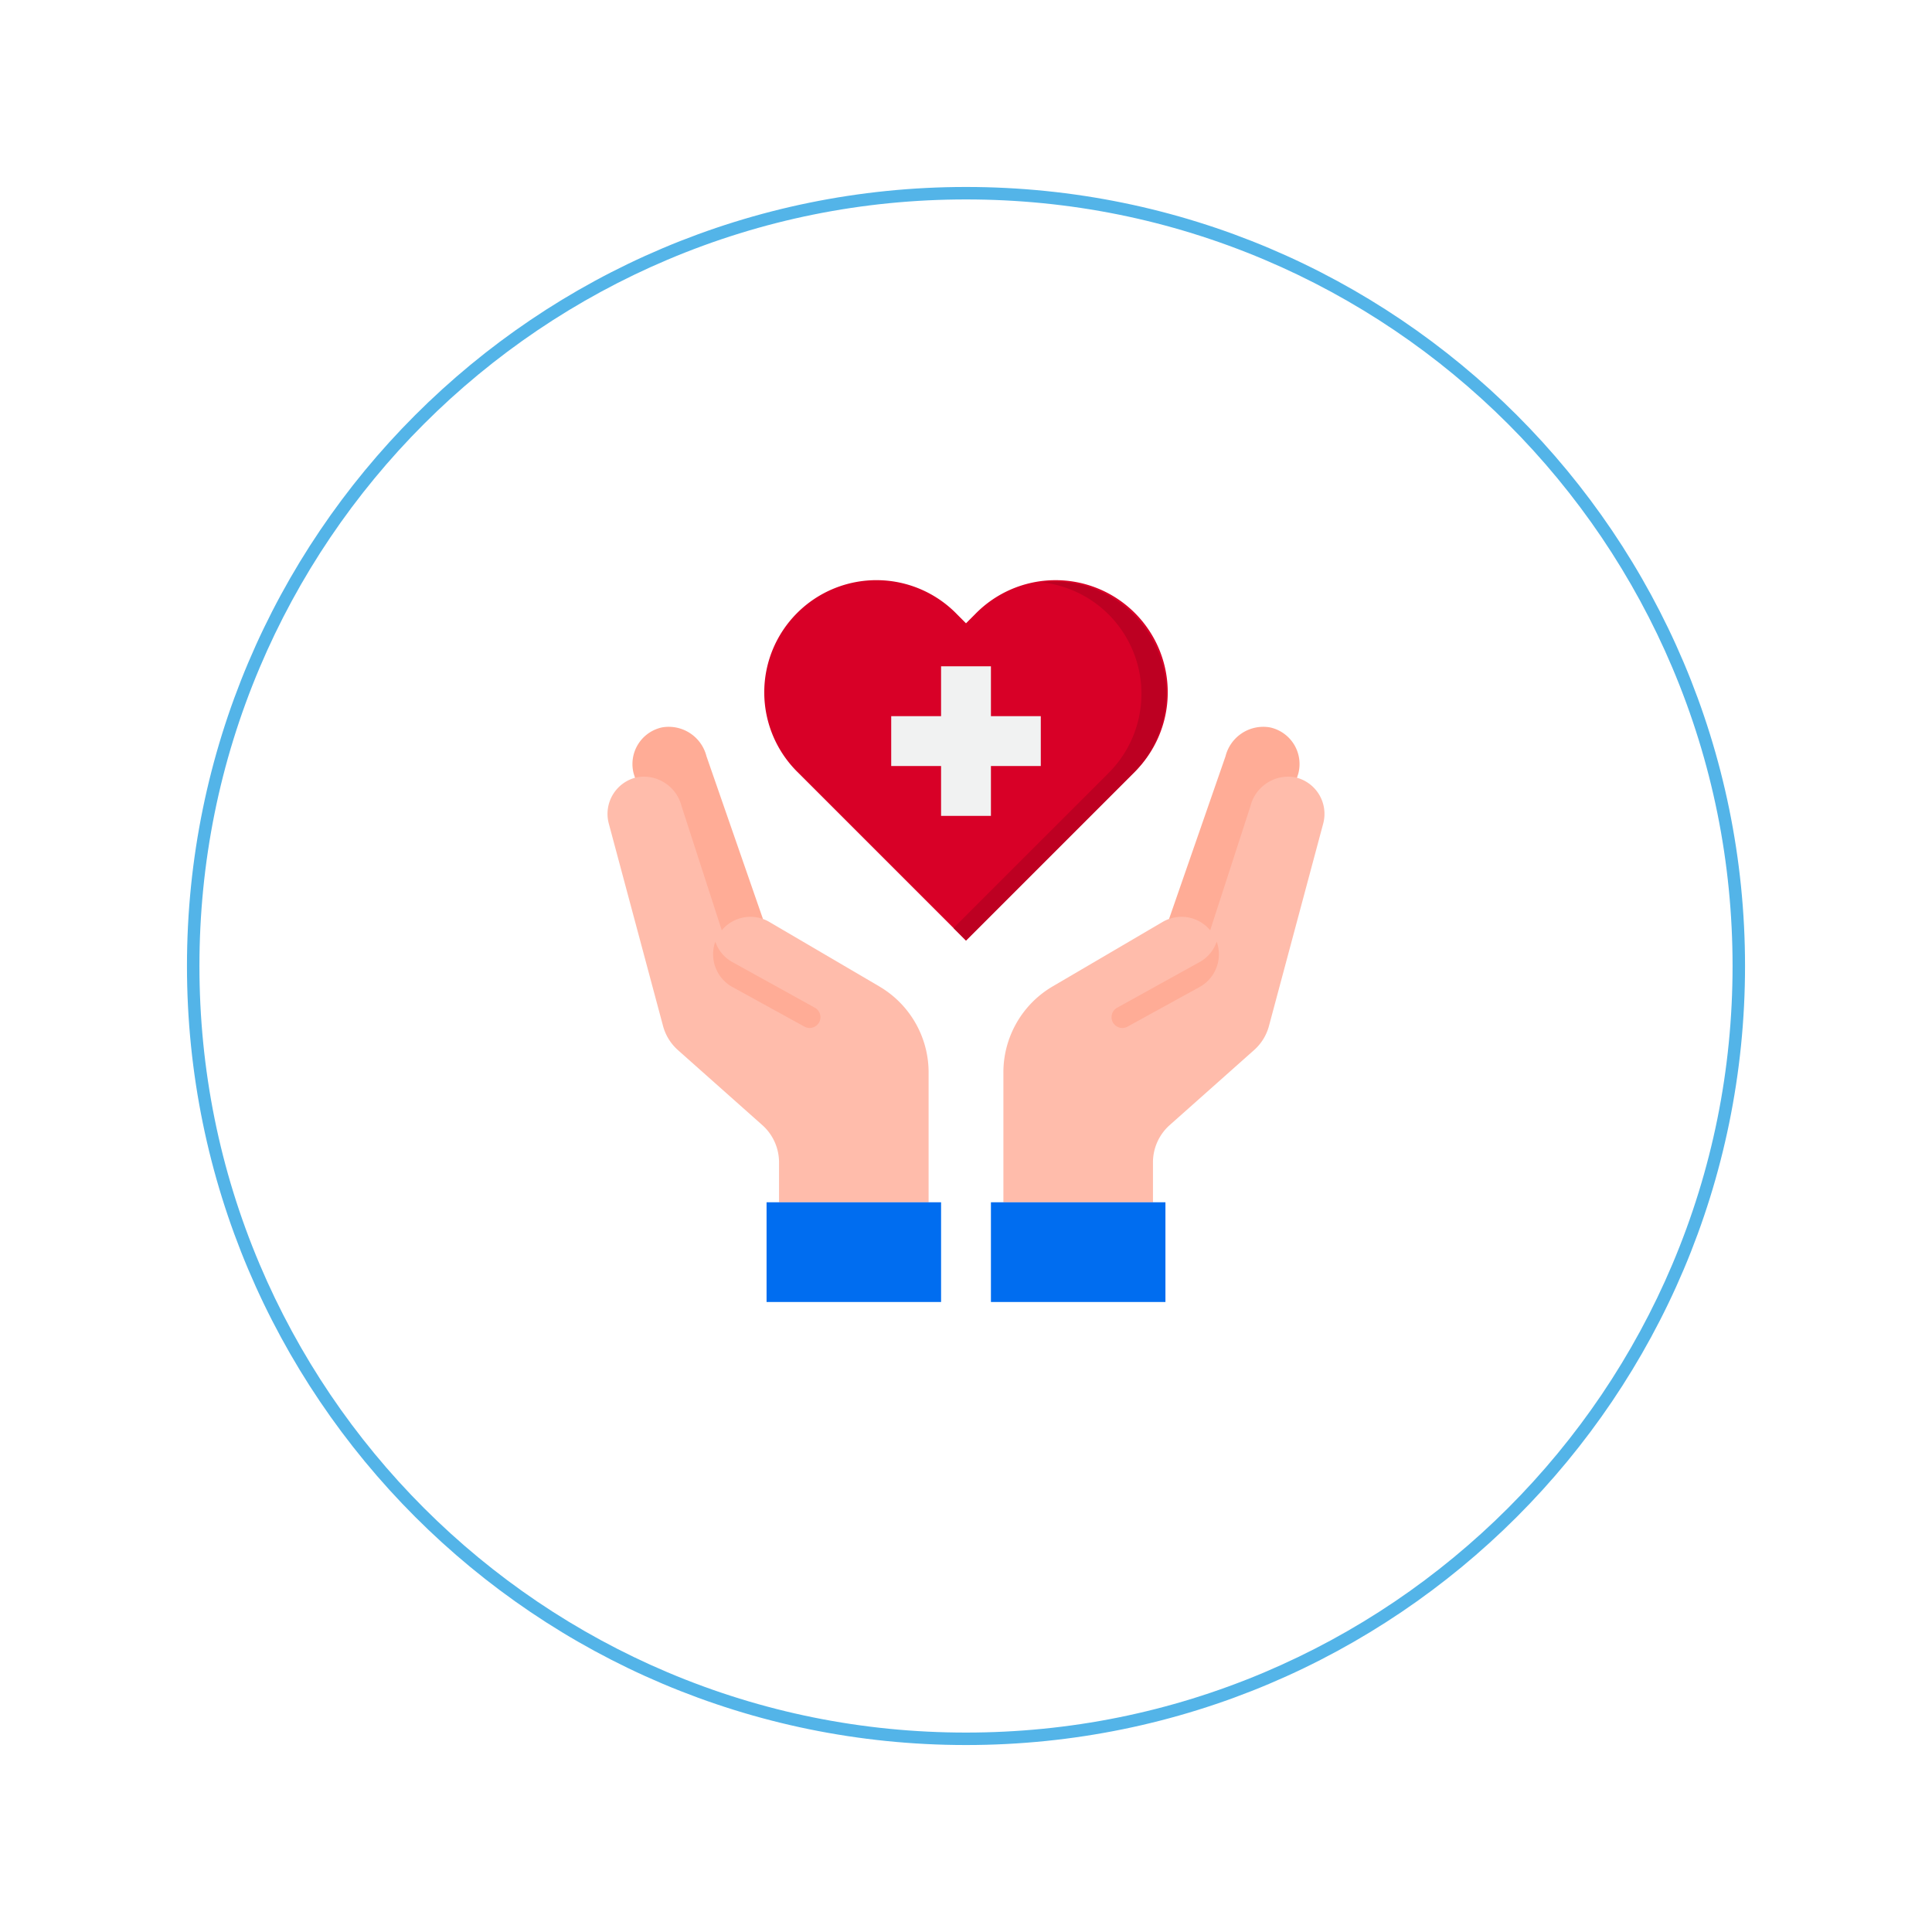 <svg xmlns="http://www.w3.org/2000/svg" xmlns:xlink="http://www.w3.org/1999/xlink" width="155" height="155" viewBox="0 0 155 155">
  <defs>
    <filter id="Path_11637" x="0" y="0" width="155" height="155" filterUnits="userSpaceOnUse">
      <feOffset dy="3" input="SourceAlpha"/>
      <feGaussianBlur stdDeviation="5" result="blur"/>
      <feFlood flood-opacity="0.122"/>
      <feComposite operator="in" in2="blur"/>
      <feComposite in="SourceGraphic"/>
    </filter>
  </defs>
  <g id="Group_35761" data-name="Group 35761" transform="translate(-1442 -960)">
    <g transform="matrix(1, 0, 0, 1, 1442, 960)" filter="url(#Path_11637)">
      <g id="Path_11637-2" data-name="Path 11637" transform="translate(15 12)" fill="#fff">
        <path d="M 62.5 124.5 C 54.13 124.5 46.01 122.861 38.367 119.628 C 34.693 118.074 31.15 116.151 27.836 113.912 C 24.552 111.694 21.465 109.146 18.659 106.341 C 15.854 103.535 13.306 100.448 11.088 97.164 C 8.849 93.85 6.926 90.307 5.372 86.633 C 2.139 78.99 0.5 70.87 0.5 62.5 C 0.5 54.13 2.139 46.01 5.372 38.367 C 6.926 34.693 8.849 31.15 11.088 27.836 C 13.306 24.552 15.854 21.465 18.659 18.659 C 21.465 15.854 24.552 13.306 27.836 11.088 C 31.15 8.849 34.693 6.926 38.367 5.372 C 46.01 2.139 54.13 0.5 62.5 0.5 C 70.87 0.5 78.99 2.139 86.633 5.372 C 90.307 6.926 93.85 8.849 97.164 11.088 C 100.448 13.306 103.535 15.854 106.341 18.659 C 109.146 21.465 111.694 24.552 113.912 27.836 C 116.151 31.15 118.074 34.693 119.628 38.367 C 122.861 46.01 124.5 54.13 124.5 62.5 C 124.5 70.87 122.861 78.99 119.628 86.633 C 118.074 90.307 116.151 93.85 113.912 97.164 C 111.694 100.448 109.146 103.535 106.341 106.341 C 103.535 109.146 100.448 111.694 97.164 113.912 C 93.85 116.151 90.307 118.074 86.633 119.628 C 78.99 122.861 70.87 124.5 62.5 124.5 Z" stroke="none"/>
        <path d="M 62.5 1 C 54.197 1 46.143 2.626 38.562 5.833 C 34.918 7.374 31.403 9.282 28.115 11.503 C 24.859 13.703 21.796 16.23 19.013 19.013 C 16.23 21.796 13.703 24.859 11.503 28.115 C 9.282 31.403 7.374 34.918 5.833 38.562 C 2.626 46.143 1 54.197 1 62.5 C 1 70.803 2.626 78.857 5.833 86.438 C 7.374 90.082 9.282 93.597 11.503 96.885 C 13.703 100.141 16.23 103.204 19.013 105.987 C 21.796 108.77 24.859 111.297 28.115 113.497 C 31.403 115.718 34.918 117.626 38.562 119.167 C 46.143 122.374 54.197 124 62.5 124 C 70.803 124 78.857 122.374 86.438 119.167 C 90.082 117.626 93.597 115.718 96.885 113.497 C 100.141 111.297 103.204 108.77 105.987 105.987 C 108.77 103.204 111.297 100.141 113.497 96.885 C 115.718 93.597 117.626 90.082 119.167 86.438 C 122.374 78.857 124 70.803 124 62.5 C 124 54.197 122.374 46.143 119.167 38.562 C 117.626 34.918 115.718 31.403 113.497 28.115 C 111.297 24.859 108.77 21.796 105.987 19.013 C 103.204 16.23 100.141 13.703 96.885 11.503 C 93.597 9.282 90.082 7.374 86.438 5.833 C 78.857 2.626 70.803 1 62.5 1 M 62.5 0 C 97.018 0 125 27.982 125 62.5 C 125 97.018 97.018 125 62.5 125 C 27.982 125 0 97.018 0 62.5 C 0 27.982 27.982 0 62.5 0 Z" stroke="none" fill="#53b4e8"/>
      </g>
    </g>
    <g id="healthcare-covid19-coronavirus-hand-hearth" transform="translate(1487.5 1003.456)">
      <path id="Path_11728" data-name="Path 11728" d="M15.71,30.27,11.18,17.22A3.125,3.125,0,0,0,7.62,14.9a3.007,3.007,0,0,0-2.28,3.71L10,33Z" fill="#ffac96"/>
      <path id="Path_11729" data-name="Path 11729" d="M48.29,30.27l4.53-13.05a3.125,3.125,0,0,1,3.56-2.32,3.007,3.007,0,0,1,2.28,3.71L54,33Z" fill="#ffac96"/>
      <path id="Path_11730" data-name="Path 11730" d="M25.046,35.682,16.206,30.5a2.994,2.994,0,0,0-3.8.679L9.18,21.22A3.125,3.125,0,0,0,5.62,18.9a3.007,3.007,0,0,0-2.28,3.71L7.69,38.84A3.948,3.948,0,0,0,8.9,40.8l6.76,6.01A4,4,0,0,1,17,49.8V53H29V42.584a8,8,0,0,0-3.954-6.9Z" fill="#ffbcab"/>
      <path id="Path_11731" data-name="Path 11731" d="M58.38,18.9a3.125,3.125,0,0,0-3.56,2.32l-3.23,9.959a2.994,2.994,0,0,0-3.8-.679l-8.84,5.182a8,8,0,0,0-3.95,6.9V53H47V49.8a4,4,0,0,1,1.34-2.99L55.1,40.8a3.948,3.948,0,0,0,1.21-1.96l4.35-16.23a3.007,3.007,0,0,0-2.28-3.71Z" fill="#ffbcab"/>
      <path id="Path_11732" data-name="Path 11732" d="M34,53v8H48V53H34Z" fill="#006df0"/>
      <path id="Path_11733" data-name="Path 11733" d="M30,53H16v8H30Z" fill="#006df0"/>
      <path id="Path_11734" data-name="Path 11734" d="M45.44,18.56l-.71.71L32,32,19.27,19.27l-.71-.71A9,9,0,1,1,31.291,5.839L32,6.55l.71-.71A9,9,0,1,1,45.441,18.561Z" fill="#d80027"/>
      <path id="Path_11735" data-name="Path 11735" d="M45.44,5.84a8.9,8.9,0,0,0-7.368-2.579,8.994,8.994,0,0,1,5.368,15.3l-.71.71L31,31l1,1L44.73,19.27l.71-.71A9,9,0,0,0,45.44,5.84Z" fill="#bd0022"/>
      <path id="Path_11736" data-name="Path 11736" d="M34,22V18h4V14H34V10H30v4H26v4h4v4Z" fill="#f1f2f2"/>
      <g id="Group_35668" data-name="Group 35668">
        <path id="Path_11737" data-name="Path 11737" d="M50.794,33.7,44.11,37.4a.866.866,0,1,0,.866,1.5l5.818-3.2a3,3,0,0,0,1.319-3.609A2.971,2.971,0,0,1,50.794,33.7Z" fill="#ffac96"/>
        <path id="Path_11738" data-name="Path 11738" d="M13.206,33.7l6.684,3.7a.866.866,0,1,1-.866,1.5l-5.818-3.2a3,3,0,0,1-1.319-3.609A2.971,2.971,0,0,0,13.206,33.7Z" fill="#ffac96"/>
      </g>
    </g>
  </g>
</svg>
